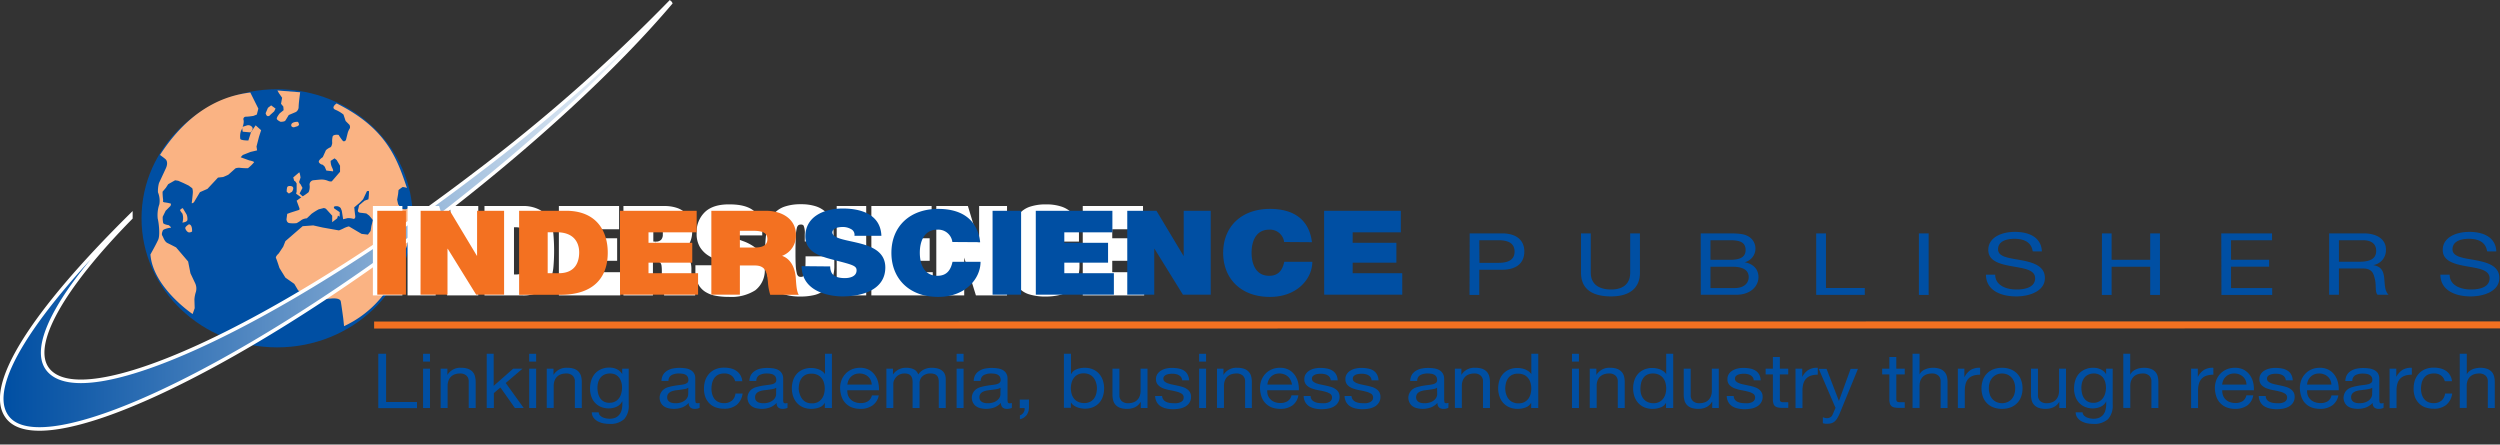 <svg id="Layer_1" data-name="Layer 1" xmlns="http://www.w3.org/2000/svg" viewBox="0 0 640.51 113.9"><rect x="0" y="0" width="640.51" height="113.9" fill="#333333" stroke="none"/><defs><style>.cls-1{fill:#004fa3}.cls-2{fill:#fab383}.cls-3,.cls-4{stroke:#fff}.cls-3{stroke-width:.91px;fill:url(#linear-gradient)}.cls-4{fill:#fff;stroke-width:1.37px}.cls-5{fill:none;stroke:#f37121;stroke-width:1.8px}.cls-6{fill:#f37121}</style><linearGradient id="linear-gradient" x1=".82" y1="55.11" x2="172.01" y2="55.11" gradientUnits="userSpaceOnUse"><stop offset="0" stop-color="#004fa3"/><stop offset=".11" stop-color="#155daa"/><stop offset=".34" stop-color="#4a82be"/><stop offset=".67" stop-color="#a0bedd"/><stop offset="1" stop-color="#fff"/></linearGradient></defs><title>Artboard 1</title><path class="cls-1" d="M71 89c19.19 0 34.75-14.81 34.75-33.09S90.2 22.86 71 22.86 36.26 37.67 36.26 55.94 51.82 89 71 89z"/><path class="cls-2" d="M45.65 46.31l1.35.59 1.33.64.93.69a2.92 2.92 0 0 1 .15 1c0 .44-.29 2.85-.29 2.85a.82.82 0 0 0 .68-.44c.25-.44 1.43-2.41 1.43-2.41l1.92-.84 2.7-2.89 1.33-.15s1.18-.49 1.32-.59 1.82-1.62 1.82-1.62a2.55 2.55 0 0 1 1.2-.14 17.74 17.74 0 0 0 2 .1 11.11 11.11 0 0 0 1.58-1.53c0-.24-1.28-.49-1.28-.49l-2.16-.79.54-.58 2-.79 1.67-.39-.15-1 .64-2.5.54-1.67-1.4-1.25-1.18 1.72-.69 2.17s-1.86 0-2.06-.39a4.5 4.5 0 0 1 .14-2c.11-.16 1-2 .65-3a.62.62 0 0 1 .64-.71c.63 0 1.91-.2 1.91-.2l.89-.35.39-1.52-.59-1.18-1.47-2.95c-3.89.54-14.16 2.12-23.14 16 .2.14 1.18.86 1.45 1.12s.65 1 .06 2.29-1.77 3.8-1.77 3.8a7.72 7.72 0 0 0-.26 2.36 5.62 5.62 0 0 1 .36 3.05 8.46 8.46 0 0 0-.42 3.7c.26.92.65 4.19.13 5.37s-2 3.8-2 3.8c.65 8.46 10.81 15.27 10.81 15.27l.53-1.5-.07-2.21a7.58 7.58 0 0 1 .39-2 3.23 3.23 0 0 0-.16-2.1L48.79 70l-.59-3-3.08-3.61s-1.37-.72-2.19-1.11-1.08-1.51-1.34-1.9 0-1 .13-1.34 1.63-.69 2-.69-.49-.66-.49-.66-1.18-.17-1.41-.52a6.36 6.36 0 0 1-.13-1.64l.75-1.53 1.24-1.24s.2-.46.07-.6a10.39 10.39 0 0 0-1.64-.32c-.59-.14-.23-.38-.33-.73a16.66 16.66 0 0 1-.13-2l.85-1 .59-.92 1.77-1zM74.35 47.66s-.59-.07-.76.29a3.73 3.73 0 0 0-.13 1.18l.56.46.79-.46s.98-1.41-.46-1.47zM75.13 45.46l.23.82.3.2.34.52v2.09l-.14.53 4.41 3.19-3.52-3.23.75-1.43-.5-.95s-.46-.4-.33-.72.33-1 .33-1-.2-1.44-.36-1.31-1.51 1.29-1.51 1.29z"/><path class="cls-2" d="M86.24 26.5s-1.6 1.07-.29 1.63A8.33 8.33 0 0 1 88 29.35l.55 1.65 1 1s.29.64 0 1a4.38 4.38 0 0 0-.45 1l-.47 1.88s-.41.58-.81.19a11.36 11.36 0 0 1-1.06-1.51s-1.34-.21-1.54.43a5.32 5.32 0 0 0-.1 1.67s-.15 1-.49 1.08a4 4 0 0 0-1.13.74l-.8 1.78s-1.22.77-1 1.31a1.35 1.35 0 0 0 1 .64l.49.49.42 1 1.5.17s.54.29 0-.89a3.63 3.63 0 0 1-.39-1.77l1-.64.54.44.86 1.45v1.55L85 46.47a1.76 1.76 0 0 1-1-.15 4.19 4.19 0 0 0-1.64-.32c-.4 0-2.16.19-2.16.19a1.14 1.14 0 0 0-.89 1.18 3.24 3.24 0 0 1-.25 1.87 13.34 13.34 0 0 1-1.62 1.13L76 51.42l.74 2-.05.34-2.17.69-.93.34-.19 1.38s0 .94.83 1a7.42 7.42 0 0 0 1.77 0 9.31 9.31 0 0 0 1.28-.83 3.07 3.07 0 0 1 1.33-.4s.83-.78 1.17-1.13a15.77 15.77 0 0 1 1.87-1.18l1.35-.34.49.18 1.62 1.79v1.67l1.28-1 .2-.69.44.29v-1.18l-1.38-.93s-.44-.59.45-.59a1.37 1.37 0 0 1 1.19.49l.28.69.34 2.16 1.18-.29a5 5 0 0 1 1.28.14c.3.15.74 0 .64-.73s-.25-2.17-.25-2.17L92.09 52l.93-.93L94 49s.48-.2.54.06a16.76 16.76 0 0 1-.15 2l-1 .36-.59.5-.8.68-.22 1s-.41.81.57.91 1.52.19 1.52.19l.74.55.93 1.13-.39 1.52-.2 1.28-.69.93-1.62-.19L89.39 58a5.78 5.78 0 0 0-1.33.49 9.72 9.72 0 0 1-1.23.54l-4.17-.74-2.41-.54-2.71.2-4.42 3.83-.56 1.42-1.16 1.74s-.89.78-.69 1.18.89 2.55.89 2.55l1.52 2.46 2.28 1.6 1 1.69 3 1.72a3.91 3.91 0 0 0 1.62.59c.69 0 3.74-.24 3.74-.24s2.36-.3 2.55.74.63 4.33.63 4.33l.21 2a27.22 27.22 0 0 0 13.37-13.52l-.4-1.47s-.63-1.33-.78-1.62a6.56 6.56 0 0 0-1.18-1.18 16.56 16.56 0 0 1-1-1.48l-1.18-1-.64-.84.89-1.28.74.15 1.82 1.57 1.36.8 1.09.38 1.77-.44c.89-1.91 1.18-8.21.89-10.42 0 0-.74.35-.94.4a6.74 6.74 0 0 1-1.08-.1l-.88-1.18-.25-1.18.25-1.45.1-1a7.61 7.61 0 0 1 1.08-.79 5 5 0 0 1 1.08.25C101.72 40.61 99 32.85 86.24 26.5zM76.12 31.21s-1.74 0-1.48 1.08a.7.7 0 0 0 .79.29c.49-.16.78-.23.78-.23l.4-.32s-.03-.89-.49-.82zM57.67 30.53l.04.62.31.81.09 1.06.58.41 1.11-.36.59-.71-.85-1.25-.18-.8-1.69.22zM62 32.54l.18 1.2 2 .18s.88-.8.4-1.38a1.21 1.21 0 0 0-1.34-.4zM69.47 27l-.82.62-.59 1.38s.16.76.59.76a.67.67 0 0 0 .59-.33l1-.89.36-.72zM71.07 23.18l.39.69.82 1.18-.28 1.54.59.72.07.92-1 .81s-.92 1.12-.72 1.48.95.69.95.69 1 0 1.21-.3.88-1.44.88-1.44l1.84-.78a1.52 1.52 0 0 0 .69-1.28c0-.89.39-3.77.39-3.77zM46.83 53.32s-.84.31-.64.66a5.37 5.37 0 0 0 .54.74 3.75 3.75 0 0 1 0 2.31s1.13-.1 1.28-.64a3.07 3.07 0 0 0-.2-1.43zM48.4 57.47s-1 .59-.93 1 .54 1.08 1 1.08a1.28 1.28 0 0 0 .74-.24s.13-1.79-.81-1.84z"/><path class="cls-3" d="M172 .56c-14 16.55-35.37 36.44-60.83 55.9C59.61 95.82 10.7 118.41 1.91 106.9-4 99.18 8.29 80.12 33.53 55.16v.65c-17.68 18-26 32.64-21.31 38.78 9 11.72 58-10.7 109.55-50.06A440.18 440.18 0 0 0 171.94.32"/><path class="cls-4" d="M102.41 53.47V75h-6.19V53.47zM112 53.47l4 13.27h.06V53.47h5.79V75h-6.78L111 61.7h-.06V75h-5.84V53.47zM133.76 53.47a8.26 8.26 0 0 1 4.19.89 5.78 5.78 0 0 1 2.25 2.38 9.57 9.57 0 0 1 .91 3.44c.11 1.3.17 2.65.17 4.06s-.06 2.76-.17 4.05a9.57 9.57 0 0 1-.91 3.44 5.72 5.72 0 0 1-2.2 2.38 8.26 8.26 0 0 1-4.19.89h-9V53.47zM132.2 71a3.75 3.75 0 0 0 1.43-.23 1.57 1.57 0 0 0 .81-1 7.11 7.11 0 0 0 .37-2c.05-.88.08-2 .08-3.49s0-2.62-.08-3.5a7.11 7.11 0 0 0-.37-2.05 1.6 1.6 0 0 0-.81-.95 3.75 3.75 0 0 0-1.43-.23H131V71zM157.93 53.47v4.59h-7.88v3.67h7.38v4.41h-7.38v4.28h8.18V75h-14.36V53.47zM170.17 53.47a9.21 9.21 0 0 1 3 .43 5.13 5.13 0 0 1 2 1.19 4.59 4.59 0 0 1 1.13 1.82 7.33 7.33 0 0 1 .35 2.29 5.85 5.85 0 0 1-1 3.5 4.37 4.37 0 0 1-3.09 1.63v.06a3.85 3.85 0 0 1 3.06 1.41 6.1 6.1 0 0 1 .83 3.41v3.57a7 7 0 0 0 .1.74 1.88 1.88 0 0 0 .17.51l.26.35a1.35 1.35 0 0 0 .44.32v.3h-6.59a3.66 3.66 0 0 1-.35-1 11.16 11.16 0 0 1-.16-1.14c0-.38-.06-.75-.07-1.1s0-.64 0-.86v-1.45a10.64 10.64 0 0 0-.09-1.51 2.34 2.34 0 0 0-.35-.94 1.28 1.28 0 0 0-.64-.49 2.84 2.84 0 0 0-.94-.13h-1.63V75h-6.19V53.47zm-2.26 9.11a2.51 2.51 0 0 0 2-.71 2.68 2.68 0 0 0 .59-1.87 2.54 2.54 0 0 0-.61-1.93 2.87 2.87 0 0 0-2-.58h-1.19v5.07zM188.82 59.17a3 3 0 0 0-.43-1.64 1.47 1.47 0 0 0-1.33-.68 1.75 1.75 0 0 0-1.46.59 2.16 2.16 0 0 0 .28 3 7 7 0 0 0 1.88 1.07c.75.3 1.56.61 2.42.92a11.06 11.06 0 0 1 2.43 1.22 6.26 6.26 0 0 1 1.88 2 6 6 0 0 1 .75 3.18 5.73 5.73 0 0 1-2.16 5 10.68 10.68 0 0 1-6.25 1.55 17.28 17.28 0 0 1-3.41-.29 6.49 6.49 0 0 1-2.5-1 4.56 4.56 0 0 1-1.54-1.85 6.67 6.67 0 0 1-.53-2.84v-.75h6v.51a2.66 2.66 0 0 0 .57 1.94 1.94 1.94 0 0 0 1.46.56 1.84 1.84 0 0 0 1.48-.6 2.2 2.2 0 0 0 .51-1.48 2.08 2.08 0 0 0-.71-1.67 6.74 6.74 0 0 0-1.8-1.06c-.72-.29-1.5-.58-2.34-.89a10.67 10.67 0 0 1-2.34-1.17 6.07 6.07 0 0 1-1.8-1.9 5.83 5.83 0 0 1-.71-3.08 6.36 6.36 0 0 1 1.92-5q1.91-1.81 5.84-1.76c2.7 0 4.66.53 5.86 1.58s1.82 2.74 1.82 5h-5.79zM206.51 57.51a1.41 1.41 0 0 0-1.3-.66 1.75 1.75 0 0 0-1.11.33 2.09 2.09 0 0 0-.63 1.18 11.6 11.6 0 0 0-.29 2.27c0 1-.06 2.16-.06 3.61s0 2.64.06 3.6a11.83 11.83 0 0 0 .29 2.28 2.09 2.09 0 0 0 .63 1.17 1.75 1.75 0 0 0 1.11.33 1.57 1.57 0 0 0 .93-.25 1.59 1.59 0 0 0 .57-.86 7 7 0 0 0 .28-1.62c.06-.67.08-1.52.08-2.54h6v1.59a8.79 8.79 0 0 1-.67 3.71 5.77 5.77 0 0 1-1.76 2.28 6.14 6.14 0 0 1-2.52 1.07 14 14 0 0 1-2.91.29 13.27 13.27 0 0 1-4.25-.57 5 5 0 0 1-2.6-1.92 8.51 8.51 0 0 1-1.28-3.46 32.65 32.65 0 0 1-.35-5.14 27.66 27.66 0 0 1 .42-5.22 8.48 8.48 0 0 1 1.41-3.47 5.59 5.59 0 0 1 2.63-1.91 12 12 0 0 1 4-.59 11.52 11.52 0 0 1 3.56.48 6.08 6.08 0 0 1 2.38 1.38 5.21 5.21 0 0 1 1.33 2.14 9.09 9.09 0 0 1 .41 2.82v1.35h-6V60a5.36 5.36 0 0 0-.36-2.49zM221.24 53.47V75h-6.19V53.47zM238 53.47v4.59h-7.88v3.67h7.38v4.41h-7.38v4.28h8.17V75h-14.36V53.47zM247.47 53.47l4 13.27h.07V53.47h5.78V75h-6.78l-4.12-13.3h-.07V75h-5.78V53.47zM269.32 57.51a1.41 1.41 0 0 0-1.3-.66 1.71 1.71 0 0 0-1.11.33 2.15 2.15 0 0 0-.64 1.18 12.56 12.56 0 0 0-.28 2.27c0 1-.07 2.16-.07 3.61s0 2.64.07 3.6a12.81 12.81 0 0 0 .28 2.28 2.15 2.15 0 0 0 .64 1.17 1.71 1.71 0 0 0 1.11.33 1.57 1.57 0 0 0 .93-.25 1.71 1.71 0 0 0 .57-.86 7.63 7.63 0 0 0 .28-1.62c.05-.67.08-1.52.08-2.54h6v1.59a9 9 0 0 1-.67 3.71 5.77 5.77 0 0 1-1.76 2.28 6.14 6.14 0 0 1-2.52 1.07 14 14 0 0 1-2.91.29 13.38 13.38 0 0 1-4.26-.57 5 5 0 0 1-2.59-1.92 8.37 8.37 0 0 1-1.28-3.46 32.65 32.65 0 0 1-.35-5.14A27.66 27.66 0 0 1 260 59a8.22 8.22 0 0 1 1.41-3.47 5.55 5.55 0 0 1 2.59-1.89 11.93 11.93 0 0 1 4-.59 11.52 11.52 0 0 1 3.56.48 6.11 6.11 0 0 1 2.44 1.38 5.11 5.11 0 0 1 1.33 2.14 8.8 8.8 0 0 1 .42 2.82v1.35h-6V60a5.52 5.52 0 0 0-.43-2.49zM292.16 53.47v4.59h-7.88v3.67h7.38v4.41h-7.38v4.28h8.18V75h-14.37V53.47z"/><path class="cls-5" d="M95.85 83.28l544.66-.04"/><path class="cls-6" d="M96.66 54H104v21.5h-7.34zM107.77 54h7.48l6.92 11.52h.06V54h6.92v21.5H122l-7.28-11.76h-.07V75.5h-6.91zM133 54h12c7.92 0 10.71 5.31 10.71 10.74 0 6.6-3.86 10.79-12.14 10.79H133zm7.32 16h2.85c4.56 0 5.22-3.34 5.22-5.36 0-1.36-.46-5.13-5.75-5.13h-2.32zM158.84 54h19.65v5.52h-12.34v2.68h11.21v5.1h-11.21V70h12.7v5.5h-20zM182.25 54h13.93c4.15 0 7.74 2.08 7.74 6.16a5.48 5.48 0 0 1-3.55 5.39c2 .69 3.22 2.68 3.49 5.37.1 1 .13 3.61.79 4.61h-7.31a14 14 0 0 1-.6-3.32c-.2-2.05-.4-4.19-3.29-4.19h-3.89v7.48h-7.31zm7.31 9.41h3.82c1.37 0 3.23-.21 3.23-2.14 0-1.36-.83-2.14-3.63-2.14h-3.42z"/><path class="cls-1" d="M212.7 68.26a3.56 3.56 0 0 0 .27 1.42c.53 1.3 2.13 1.57 3.49 1.57 1.19 0 3-.36 3-2 0-1.12-1-1.42-5.12-2.47-3.75-1-8-1.9-8-6.24 0-5 4.69-7.12 9.57-7.12 5.16 0 9.71 1.78 9.91 7h-6.91a1.6 1.6 0 0 0-.87-1.72 4.11 4.11 0 0 0-2.16-.54c-1 0-2.63.24-2.63 1.44.14 1.54 3.53 1.87 6.89 2.72s6.68 2.26 6.68 6.21c0 5.6-5.69 7.41-11 7.41-2.7 0-10.38-.87-10.44-7.75zM244 62a3.64 3.64 0 0 0-3.82-3.16c-3.43 0-4.52 3-4.52 5.91s1.09 5.91 4.52 5.91c2.46 0 3.42-1.57 3.86-3.59h7.18c0 4.34-3.89 9-10.84 9-7.68 0-12-4.91-12-11.27 0-6.79 4.72-11.28 12-11.28 6.51 0 10.1 3.14 10.74 8.53zM254.3 54h7.31v21.5h-7.31zM265.37 54H285v5.52h-12.32v2.68h11.21v5.1h-11.21V70h12.7v5.5h-20zM288.81 54h7.48l6.91 11.52h.07V54h6.92v21.5h-7.12l-7.28-11.76h-.07V75.5h-6.91zM329 62a3.64 3.64 0 0 0-3.82-3.16c-3.43 0-4.52 3-4.52 5.91s1.09 5.91 4.52 5.91c2.46 0 3.42-1.57 3.85-3.59h7.19c0 4.34-3.89 9-10.84 9-7.68 0-12-4.91-12-11.27 0-6.79 4.72-11.28 12-11.28 6.51 0 10.11 3.14 10.74 8.53zM339.24 54h19.66v5.52h-12.34v2.68h11.2v5.1h-11.2V70h12.7v5.5h-20zM376.54 59.79h8.24c3.73 0 5.76 1.74 5.76 4.66s-2 4.68-5.76 4.66H379v6.45h-2.5zm2.5 7.55h4.9c2.81 0 4.1-1 4.1-2.89s-1.29-2.9-4.1-2.9H379zM420.16 69.86c0 4-2.71 6.08-7.39 6.08-4.84 0-7.71-1.88-7.71-6.08V59.79h2.5v10.07c0 2.79 1.89 4.31 5.21 4.31 3.15 0 4.89-1.52 4.89-4.31V59.79h2.5zM435.73 59.79h6.81c1.66 0 3.84 0 5 .57a3.6 3.6 0 0 1-.58 6.83c2.31.4 3.57 1.86 3.57 3.8 0 2.32-2 4.53-5.7 4.53h-9.08zm2.5 6.78h5c2.84 0 4-.86 4-2.52 0-2.19-1.85-2.5-4-2.5h-5zm0 7.23h6.26c2.16 0 3.53-1.11 3.53-2.83 0-2.06-2-2.63-4.08-2.63h-5.71zM465.32 59.79h2.5v14h9.95v1.76h-12.45zM491.63 59.79h2.5v15.77h-2.5zM520.78 64.4c-.29-2.25-2.08-3.22-4.66-3.22-2.11 0-4.21.64-4.21 2.69s3 2.24 6 2.81 6 1.46 6 4.55c0 3.36-3.92 4.71-7.34 4.71-4.21 0-7.76-1.72-7.76-5.57h2.37c0 2.65 2.63 3.8 5.47 3.8 2.26 0 4.76-.6 4.76-2.87s-3-2.54-6-3.09-6-1.29-6-4.18c0-3.21 3.39-4.62 6.81-4.62 3.84 0 6.76 1.52 6.92 5zM538.53 59.79H541v6.78h9.89v-6.78h2.5v15.77h-2.5v-7.22H541v7.22h-2.5zM569.1 59.79h13v1.76h-10.5v5h9.76v1.77h-9.76v5.48h10.54v1.76h-13zM596.74 59.79h8.84c3.53 0 5.71 1.61 5.71 4.13a3.87 3.87 0 0 1-3.26 4c2.18.36 2.63 1.7 2.81 3.25s.06 3.27 1.11 4.35h-2.79c-.71-.64-.32-2.34-.68-3.89s-.71-2.85-3.13-2.85h-6.11v6.74h-2.5zm7.71 7.27c2.34 0 4.34-.51 4.34-2.81 0-1.55-1-2.7-3.34-2.7h-6.21v5.51zM637.2 64.4c-.29-2.25-2.08-3.22-4.66-3.22-2.1 0-4.2.64-4.2 2.69s3 2.24 6 2.81 6 1.46 6 4.55c0 3.36-3.92 4.71-7.34 4.71-4.21 0-7.76-1.72-7.76-5.57h2.37c0 2.65 2.63 3.8 5.47 3.8 2.26 0 4.76-.6 4.76-2.87s-3-2.54-6-3.09-6-1.29-6-4.18c0-3.21 3.39-4.62 6.81-4.62 3.84 0 6.76 1.52 6.92 5zM98.92 90.63V103h7.92v1.56h-9.92V90.63zM108.39 92.65v-2h1.78v2zm1.78 1.81v10.07h-1.78V94.46zM114.62 94.46v1.6a3.81 3.81 0 0 1 3.52-1.83 5.05 5.05 0 0 1 1.78.27 3 3 0 0 1 1.16.76 2.81 2.81 0 0 1 .61 1.16 5.74 5.74 0 0 1 .18 1.49v6.62h-1.78v-6.82a1.94 1.94 0 0 0-.59-1.48 2.29 2.29 0 0 0-1.61-.54 4 4 0 0 0-1.42.23 2.67 2.67 0 0 0-1.59 1.67 3.85 3.85 0 0 0-.2 1.25v5.69h-1.78V94.46zM126.48 90.63v8.23l5-4.4h2.39l-4.3 3.66 4.61 6.41h-2.26l-3.71-5.26-1.68 1.44v3.82h-1.83v-13.9zM135.58 92.65v-2h1.78v2zm1.78 1.81v10.07h-1.78V94.46zM141.81 94.46v1.6a3.81 3.81 0 0 1 3.52-1.83 5.05 5.05 0 0 1 1.78.27 2.89 2.89 0 0 1 1.15.76 2.72 2.72 0 0 1 .62 1.16 5.74 5.74 0 0 1 .18 1.49v6.62h-1.78v-6.82a1.94 1.94 0 0 0-.59-1.48 2.29 2.29 0 0 0-1.61-.54 4 4 0 0 0-1.42.23 2.69 2.69 0 0 0-1 .66 2.8 2.8 0 0 0-.6 1 3.85 3.85 0 0 0-.2 1.25v5.69h-1.78V94.46zM159.92 107.38a5.23 5.23 0 0 1-3.82 1.22 8.19 8.19 0 0 1-1.54-.15 5.2 5.2 0 0 1-1.42-.51 3.23 3.23 0 0 1-1.06-.91 2.43 2.43 0 0 1-.46-1.39h1.78a1.15 1.15 0 0 0 .3.76 2.21 2.21 0 0 0 .69.51 3.7 3.7 0 0 0 .89.28 5.13 5.13 0 0 0 .93.09 3.62 3.62 0 0 0 1.48-.28 2.72 2.72 0 0 0 1-.78 3.05 3.05 0 0 0 .58-1.2 6.2 6.2 0 0 0 .18-1.54v-.66h-.05a2.85 2.85 0 0 1-1.39 1.37 4.62 4.62 0 0 1-2 .44 5.14 5.14 0 0 1-2.12-.41 4.43 4.43 0 0 1-1.51-1.1 4.6 4.6 0 0 1-.91-1.62 6.27 6.27 0 0 1-.3-2 7 7 0 0 1 .25-1.84 4.93 4.93 0 0 1 .84-1.72 4.43 4.43 0 0 1 1.55-1.26 5 5 0 0 1 2.37-.5 4.22 4.22 0 0 1 1.88.42 3.14 3.14 0 0 1 1.35 1.25v-1.39h1.67v9.21a5.08 5.08 0 0 1-1.16 3.71zm-2.28-4.53a2.9 2.9 0 0 0 1-.9 3.81 3.81 0 0 0 .55-1.25 5.68 5.68 0 0 0 .18-1.41 4.79 4.79 0 0 0-.17-1.3 3.51 3.51 0 0 0-.53-1.16 2.64 2.64 0 0 0-.95-.83 3 3 0 0 0-1.43-.31 3.32 3.32 0 0 0-1.47.3 2.81 2.81 0 0 0-1 .81 3.36 3.36 0 0 0-.57 1.17 5.22 5.22 0 0 0-.18 1.38 6.23 6.23 0 0 0 .15 1.36 3.89 3.89 0 0 0 .5 1.24 2.68 2.68 0 0 0 2.41 1.24 3 3 0 0 0 1.51-.34zM179.24 104.49a2.62 2.62 0 0 1-1.27.26 1.58 1.58 0 0 1-1.1-.36 1.48 1.48 0 0 1-.41-1.18 4.32 4.32 0 0 1-1.71 1.18 6 6 0 0 1-2.11.36 6.23 6.23 0 0 1-1.39-.16 3.28 3.28 0 0 1-1.14-.49 2.36 2.36 0 0 1-.77-.86 2.74 2.74 0 0 1 .86-3.59 3.88 3.88 0 0 1 1.17-.51c.44-.12.89-.22 1.36-.3s1-.15 1.39-.2a9.69 9.69 0 0 0 1.16-.19 2.13 2.13 0 0 0 .8-.37.9.9 0 0 0 .29-.72 1.52 1.52 0 0 0-.22-.87 1.45 1.45 0 0 0-.56-.51 2.37 2.37 0 0 0-.78-.23 6.18 6.18 0 0 0-.85-.06 3.93 3.93 0 0 0-1.88.4 1.64 1.64 0 0 0-.82 1.51h-1.78a3.19 3.19 0 0 1 .42-1.6 3 3 0 0 1 1-1 4.4 4.4 0 0 1 1.44-.58 8.6 8.6 0 0 1 1.73-.17 10 10 0 0 1 1.45.1 3.85 3.85 0 0 1 1.31.39 2.44 2.44 0 0 1 .95.85 2.53 2.53 0 0 1 .35 1.42v5.17a3.4 3.4 0 0 0 .08.85c0 .19.21.28.49.28a2.35 2.35 0 0 0 .54-.08zm-2.89-5.16a2.22 2.22 0 0 1-.88.34q-.54.1-1.14.18l-1.21.15a5 5 0 0 0-1.09.28 1.94 1.94 0 0 0-.78.55 1.44 1.44 0 0 0-.31 1 1.27 1.27 0 0 0 .18.69 1.44 1.44 0 0 0 .46.46 2.16 2.16 0 0 0 .66.25 4.09 4.09 0 0 0 .8.08 4.48 4.48 0 0 0 1.51-.23 3.24 3.24 0 0 0 1-.56 2.21 2.21 0 0 0 .58-.74 1.66 1.66 0 0 0 .19-.74zM187.38 96.21a2.85 2.85 0 0 0-1.8-.52A3.54 3.54 0 0 0 184 96a2.8 2.8 0 0 0-1 .88 3.64 3.64 0 0 0-.55 1.25 6.56 6.56 0 0 0-.17 1.47 5.2 5.2 0 0 0 .18 1.37 3.65 3.65 0 0 0 .55 1.18 2.74 2.74 0 0 0 1 .82 3.1 3.1 0 0 0 1.45.31 3 3 0 0 0 2.06-.64 2.79 2.79 0 0 0 .91-1.81h1.83a4.53 4.53 0 0 1-1.5 2.88 4.93 4.93 0 0 1-3.28 1 6.12 6.12 0 0 1-2.19-.37 4.27 4.27 0 0 1-1.6-1.06 4.53 4.53 0 0 1-1-1.62 6.26 6.26 0 0 1-.33-2.08 6.9 6.9 0 0 1 .32-2.11 4.76 4.76 0 0 1 1-1.71 4.42 4.42 0 0 1 1.61-1.15 5.56 5.56 0 0 1 2.24-.42 7.39 7.39 0 0 1 1.73.2 4.28 4.28 0 0 1 1.42.64 3.4 3.4 0 0 1 1 1.08 3.68 3.68 0 0 1 .5 1.55h-1.84a2.51 2.51 0 0 0-.96-1.45zM201.76 104.49a2.69 2.69 0 0 1-1.28.26 1.6 1.6 0 0 1-1.1-.36 1.52 1.52 0 0 1-.41-1.18 4.32 4.32 0 0 1-1.71 1.18 6 6 0 0 1-2.11.36 6.3 6.3 0 0 1-1.39-.16 3.28 3.28 0 0 1-1.14-.49 2.45 2.45 0 0 1-.77-.86 2.74 2.74 0 0 1 .86-3.59 3.94 3.94 0 0 1 1.18-.51q.66-.18 1.35-.3c.49-.09.95-.15 1.39-.2a10.23 10.23 0 0 0 1.17-.19 2.08 2.08 0 0 0 .79-.37.88.88 0 0 0 .3-.72 1.6 1.6 0 0 0-.22-.87 1.55 1.55 0 0 0-.57-.51 2.37 2.37 0 0 0-.78-.23 6 6 0 0 0-.84-.06 4 4 0 0 0-1.89.4 1.66 1.66 0 0 0-.82 1.51H192a3.41 3.41 0 0 1 .42-1.58 3 3 0 0 1 1-1 4.26 4.26 0 0 1 1.43-.58 8.6 8.6 0 0 1 1.73-.17 10.14 10.14 0 0 1 1.46.1 3.92 3.92 0 0 1 1.31.39 2.48 2.48 0 0 1 .94.85 2.53 2.53 0 0 1 .36 1.42v5.17a3.51 3.51 0 0 0 .07.85c.05.19.21.28.49.28a2.43 2.43 0 0 0 .55-.08zm-2.89-5.16a2.27 2.27 0 0 1-.89.34q-.54.1-1.14.18t-1.2.15a4.69 4.69 0 0 0-1.09.28 2 2 0 0 0-.79.55 1.49 1.49 0 0 0-.3 1 1.36 1.36 0 0 0 .17.69 1.47 1.47 0 0 0 .47.46 2 2 0 0 0 .66.25 4 4 0 0 0 .79.08 4.48 4.48 0 0 0 1.51-.23 3.24 3.24 0 0 0 1-.56 2.24 2.24 0 0 0 .59-.74 1.8 1.8 0 0 0 .19-.74zM211.32 104.53v-1.36a2.54 2.54 0 0 1-1.38 1.21 5.77 5.77 0 0 1-2.07.37 5.28 5.28 0 0 1-2.19-.43 4.56 4.56 0 0 1-1.56-1.15 4.91 4.91 0 0 1-.93-1.68 6.38 6.38 0 0 1-.31-2 6.74 6.74 0 0 1 .3-2 4.64 4.64 0 0 1 .92-1.66 4.44 4.44 0 0 1 1.55-1.13 5.28 5.28 0 0 1 2.17-.42 5 5 0 0 1 .91.08 4.89 4.89 0 0 1 1 .26 4 4 0 0 1 .91.49 2.57 2.57 0 0 1 .72.75v-5.23h1.78v13.9zm-6.41-3.53a3.78 3.78 0 0 0 .61 1.2 2.79 2.79 0 0 0 1 .83 3.35 3.35 0 0 0 1.5.31 3.15 3.15 0 0 0 1.53-.33 3.1 3.1 0 0 0 1-.86 3.7 3.7 0 0 0 .57-1.22 5.39 5.39 0 0 0 .18-1.38 5.2 5.2 0 0 0-.19-1.43 3.17 3.17 0 0 0-.6-1.22 2.94 2.94 0 0 0-1.05-.85 3.62 3.62 0 0 0-1.58-.32 3.26 3.26 0 0 0-1.53.33 2.67 2.67 0 0 0-1 .88 3.48 3.48 0 0 0-.55 1.24 6.3 6.3 0 0 0-.17 1.44 5 5 0 0 0 .28 1.38zM223.52 103.89a5.19 5.19 0 0 1-3.06.86 6 6 0 0 1-2.26-.39 4.55 4.55 0 0 1-1.6-1.09 4.68 4.68 0 0 1-1-1.68 7.9 7.9 0 0 1-.36-2.12 5.74 5.74 0 0 1 .37-2.11 5.25 5.25 0 0 1 1.06-1.65 4.87 4.87 0 0 1 1.62-1.09 5.22 5.22 0 0 1 2-.39 4.68 4.68 0 0 1 2.4.55 4.45 4.45 0 0 1 1.53 1.42 5.27 5.27 0 0 1 .8 1.87 7.6 7.6 0 0 1 .18 1.92h-8.12a4 4 0 0 0 .17 1.26 2.77 2.77 0 0 0 .61 1 3 3 0 0 0 1.14.75 4 4 0 0 0 1.53.27 3.28 3.28 0 0 0 1.85-.48 2.35 2.35 0 0 0 1-1.48h1.76a4 4 0 0 1-1.62 2.58zm-.43-6.47a2.81 2.81 0 0 0-.65-.9 3 3 0 0 0-1-.61 3.23 3.23 0 0 0-1.22-.22 3.31 3.31 0 0 0-1.25.22 2.94 2.94 0 0 0-1.58 1.52 3.19 3.19 0 0 0-.28 1.1h6.23a3.24 3.24 0 0 0-.25-1.11zM228.78 94.46v1.48a4 4 0 0 1 3.5-1.71 4.23 4.23 0 0 1 1.83.39 2.26 2.26 0 0 1 1.15 1.32 3.71 3.71 0 0 1 1.43-1.26 4.31 4.31 0 0 1 2-.45 6.1 6.1 0 0 1 1.48.16 3.18 3.18 0 0 1 1.13.52 2.36 2.36 0 0 1 .74.91 3.15 3.15 0 0 1 .26 1.33v7.38h-1.78v-6.6a4.17 4.17 0 0 0-.09-.88 1.69 1.69 0 0 0-.31-.71 1.59 1.59 0 0 0-.64-.48 2.87 2.87 0 0 0-1.06-.17 2.9 2.9 0 0 0-2.07.7 2.41 2.41 0 0 0-.76 1.87v6.27h-1.78v-6.6a4.22 4.22 0 0 0-.09-.9 2 2 0 0 0-.33-.71 1.48 1.48 0 0 0-.62-.47 2.77 2.77 0 0 0-1-.16 2.91 2.91 0 0 0-1.34.29 3.09 3.09 0 0 0-.9.7 3 3 0 0 0-.5.85 2.42 2.42 0 0 0-.16.73v6.27h-1.77V94.46zM245.09 92.65v-2h1.78v2zm1.78 1.81v10.07h-1.78V94.46zM259.24 104.49a2.69 2.69 0 0 1-1.28.26 1.6 1.6 0 0 1-1.1-.36 1.52 1.52 0 0 1-.41-1.18 4.32 4.32 0 0 1-1.71 1.18 6 6 0 0 1-2.11.36 6.23 6.23 0 0 1-1.39-.16 3.28 3.28 0 0 1-1.14-.49 2.45 2.45 0 0 1-.77-.86 2.74 2.74 0 0 1 .86-3.59 3.94 3.94 0 0 1 1.18-.51q.66-.18 1.35-.3c.49-.09.95-.15 1.39-.2a9.69 9.69 0 0 0 1.16-.19 2.05 2.05 0 0 0 .8-.37.88.88 0 0 0 .3-.72 1.6 1.6 0 0 0-.22-.87 1.55 1.55 0 0 0-.57-.51 2.37 2.37 0 0 0-.78-.23 6.07 6.07 0 0 0-.85-.06 3.93 3.93 0 0 0-1.88.4 1.64 1.64 0 0 0-.82 1.51h-1.78a3.41 3.41 0 0 1 .42-1.58 3 3 0 0 1 1-1 4.4 4.4 0 0 1 1.44-.58 8.6 8.6 0 0 1 1.73-.17 10.24 10.24 0 0 1 1.46.1 3.92 3.92 0 0 1 1.31.39 2.48 2.48 0 0 1 .94.85 2.53 2.53 0 0 1 .36 1.42v5.17a3.51 3.51 0 0 0 .07.85c.05.19.21.28.49.28a2.43 2.43 0 0 0 .55-.08zm-2.9-5.16a2.16 2.16 0 0 1-.88.34q-.54.1-1.14.18t-1.2.15a4.69 4.69 0 0 0-1.09.28 1.91 1.91 0 0 0-.79.55 1.49 1.49 0 0 0-.3 1 1.36 1.36 0 0 0 .17.69 1.47 1.47 0 0 0 .47.46 2 2 0 0 0 .66.25 4 4 0 0 0 .79.08 4.48 4.48 0 0 0 1.51-.23 3.24 3.24 0 0 0 1-.56 2.38 2.38 0 0 0 .59-.74 1.78 1.78 0 0 0 .18-.74zM263.62 102.37v2a3.28 3.28 0 0 1-.55 1.91 3 3 0 0 1-1.76 1.13v-1a1.6 1.6 0 0 0 .6-.34 2 2 0 0 0 .39-.49 1.8 1.8 0 0 0 .2-.53 2.25 2.25 0 0 0 0-.51h-1.24v-2.16zM274.39 90.63v5.2h.05a2.56 2.56 0 0 1 1.38-1.22 5.56 5.56 0 0 1 2.07-.38 5.13 5.13 0 0 1 2.19.43 4.34 4.34 0 0 1 1.56 1.16 4.91 4.91 0 0 1 .93 1.68 6.44 6.44 0 0 1 .31 2 6.67 6.67 0 0 1-.3 2 4.69 4.69 0 0 1-.92 1.67 4.54 4.54 0 0 1-1.55 1.12 5.45 5.45 0 0 1-2.17.41 6.11 6.11 0 0 1-.9-.08 5.77 5.77 0 0 1-1-.25 4 4 0 0 1-.91-.48 2.57 2.57 0 0 1-.72-.75h-.05v1.34h-1.78V90.63zM280.8 98a3.78 3.78 0 0 0-.61-1.2 2.92 2.92 0 0 0-1.05-.84 3.38 3.38 0 0 0-1.5-.31 3.26 3.26 0 0 0-1.53.33 3 3 0 0 0-1 .87 3.55 3.55 0 0 0-.57 1.21 5.47 5.47 0 0 0-.18 1.39 5.25 5.25 0 0 0 .19 1.43 3.24 3.24 0 0 0 .6 1.22 2.92 2.92 0 0 0 1.05.84 3.48 3.48 0 0 0 1.58.32 3.13 3.13 0 0 0 1.54-.33 2.79 2.79 0 0 0 1-.87 3.53 3.53 0 0 0 .55-1.25 6.3 6.3 0 0 0 .17-1.44 4.83 4.83 0 0 0-.24-1.37zM292.27 104.53v-1.6a3.52 3.52 0 0 1-1.44 1.38 4.65 4.65 0 0 1-2.08.44 5.05 5.05 0 0 1-1.78-.27 2.71 2.71 0 0 1-1.77-1.91 5.69 5.69 0 0 1-.18-1.49v-6.62h1.78v6.82a1.93 1.93 0 0 0 .59 1.48 2.29 2.29 0 0 0 1.61.54 3.81 3.81 0 0 0 1.42-.23 2.54 2.54 0 0 0 1-.66 2.76 2.76 0 0 0 .6-1 4 4 0 0 0 .2-1.26v-5.69H294v10.07zM298 102.28a1.69 1.69 0 0 0 .66.61 3.22 3.22 0 0 0 .92.32 6.06 6.06 0 0 0 1.06.09 6.78 6.78 0 0 0 .88 0 3.21 3.21 0 0 0 .85-.22 1.49 1.49 0 0 0 .64-.46 1.18 1.18 0 0 0 .25-.76 1.09 1.09 0 0 0-.53-1 4.42 4.42 0 0 0-1.31-.53c-.52-.14-1.09-.26-1.7-.37a9.27 9.27 0 0 1-1.71-.47 3.54 3.54 0 0 1-1.31-.85 2.1 2.1 0 0 1-.53-1.52 2.21 2.21 0 0 1 .37-1.3 2.86 2.86 0 0 1 .94-.89 4.52 4.52 0 0 1 1.3-.51 6.49 6.49 0 0 1 1.44-.16 9 9 0 0 1 1.7.15 4 4 0 0 1 1.37.5 2.68 2.68 0 0 1 .95 1 3.45 3.45 0 0 1 .42 1.53h-1.78a1.62 1.62 0 0 0-.27-.8 1.73 1.73 0 0 0-.59-.52 2.59 2.59 0 0 0-.78-.28 4.28 4.28 0 0 0-.87-.09 5.52 5.52 0 0 0-.81.06 3 3 0 0 0-.75.2 1.57 1.57 0 0 0-.54.39.92.92 0 0 0-.21.63.93.93 0 0 0 .32.72 2.85 2.85 0 0 0 .83.46 6.86 6.86 0 0 0 1.13.31l1.26.27a13.2 13.2 0 0 1 1.31.33 4.06 4.06 0 0 1 1.13.52 2.55 2.55 0 0 1 .8.8 2.29 2.29 0 0 1 .31 1.21 2.67 2.67 0 0 1-.41 1.52 3.12 3.12 0 0 1-1.07 1 4.7 4.7 0 0 1-1.49.52 9.21 9.21 0 0 1-1.65.15 8 8 0 0 1-1.72-.18 4.61 4.61 0 0 1-1.44-.57 3 3 0 0 1-1-1.06 3.45 3.45 0 0 1-.42-1.58h1.78a1.79 1.79 0 0 0 .27.83zM307.22 92.65v-2H309v2zm1.78 1.81v10.07h-1.78V94.46zM313.45 94.46v1.6a3.81 3.81 0 0 1 3.55-1.83 5.05 5.05 0 0 1 1.78.27 2.89 2.89 0 0 1 1.15.76 2.72 2.72 0 0 1 .62 1.16 5.74 5.74 0 0 1 .18 1.49v6.62H319v-6.82a1.94 1.94 0 0 0-.59-1.48 2.29 2.29 0 0 0-1.61-.54 4 4 0 0 0-1.42.23 2.69 2.69 0 0 0-1 .66 2.8 2.8 0 0 0-.6 1 3.85 3.85 0 0 0-.2 1.25v5.69h-1.78V94.46zM331.1 103.89a5.19 5.19 0 0 1-3.06.86 6 6 0 0 1-2.26-.39 4.55 4.55 0 0 1-1.6-1.09 4.68 4.68 0 0 1-1-1.68 7.9 7.9 0 0 1-.36-2.12 5.74 5.74 0 0 1 .37-2.11 5.25 5.25 0 0 1 1.06-1.65 4.87 4.87 0 0 1 1.62-1.09 5.22 5.22 0 0 1 2-.39 4.71 4.71 0 0 1 2.4.55 4.45 4.45 0 0 1 1.53 1.42 5.27 5.27 0 0 1 .8 1.87 7.6 7.6 0 0 1 .18 1.92h-8.12a4 4 0 0 0 .17 1.26 2.77 2.77 0 0 0 .61 1 3 3 0 0 0 1.07.73 4 4 0 0 0 1.53.27 3.28 3.28 0 0 0 1.85-.48 2.35 2.35 0 0 0 1-1.48h1.76a4 4 0 0 1-1.55 2.6zm-.43-6.47a2.81 2.81 0 0 0-.65-.9 3.13 3.13 0 0 0-1-.61 3.23 3.23 0 0 0-1.22-.22 3.28 3.28 0 0 0-1.25.22 2.94 2.94 0 0 0-1.55 1.52 3.19 3.19 0 0 0-.28 1.1H331a3.24 3.24 0 0 0-.33-1.11zM336 102.28a1.84 1.84 0 0 0 .66.61 3.29 3.29 0 0 0 .93.32 6.06 6.06 0 0 0 1.06.09 6.63 6.63 0 0 0 .87 0 3.12 3.12 0 0 0 .85-.22 1.43 1.43 0 0 0 .64-.46 1.13 1.13 0 0 0 .26-.76 1.09 1.09 0 0 0-.53-1 4.53 4.53 0 0 0-1.31-.53c-.52-.14-1.09-.26-1.71-.37a9.72 9.72 0 0 1-1.71-.47 3.62 3.62 0 0 1-1.31-.85 2.09 2.09 0 0 1-.52-1.52 2.21 2.21 0 0 1 .37-1.3 2.86 2.86 0 0 1 .94-.89 4.41 4.41 0 0 1 1.3-.51 6.42 6.42 0 0 1 1.44-.16 8.85 8.85 0 0 1 1.69.15 4 4 0 0 1 1.38.5 2.85 2.85 0 0 1 1 1 3.45 3.45 0 0 1 .42 1.53h-1.78a1.62 1.62 0 0 0-.27-.8 1.73 1.73 0 0 0-.59-.52 2.56 2.56 0 0 0-.79-.28 4.14 4.14 0 0 0-.87-.09 5.49 5.49 0 0 0-.8.06 2.74 2.74 0 0 0-.75.2 1.57 1.57 0 0 0-.54.39.92.92 0 0 0-.21.63.9.9 0 0 0 .32.72 2.72 2.72 0 0 0 .83.46 6.6 6.6 0 0 0 1.13.31l1.26.27c.45.09.88.2 1.31.33a4.19 4.19 0 0 1 1.13.52 2.55 2.55 0 0 1 .8.8 2.29 2.29 0 0 1 .3 1.21 2.59 2.59 0 0 1-.41 1.52 3 3 0 0 1-1.07 1 4.64 4.64 0 0 1-1.48.52 9.29 9.29 0 0 1-1.65.15 8 8 0 0 1-1.72-.18 4.67 4.67 0 0 1-1.45-.57 3.08 3.08 0 0 1-1-1.06 3.45 3.45 0 0 1-.42-1.58h1.78a1.78 1.78 0 0 0 .22.83zM346.52 102.28a1.79 1.79 0 0 0 .67.61 3.22 3.22 0 0 0 .92.32 6.06 6.06 0 0 0 1.06.09 6.78 6.78 0 0 0 .88 0 3.32 3.32 0 0 0 .85-.22 1.46 1.46 0 0 0 .63-.46 1.13 1.13 0 0 0 .26-.76 1.09 1.09 0 0 0-.53-1 4.42 4.42 0 0 0-1.31-.53c-.52-.14-1.09-.26-1.71-.37a9.38 9.38 0 0 1-1.7-.47 3.46 3.46 0 0 1-1.31-.85 2.1 2.1 0 0 1-.53-1.52 2.21 2.21 0 0 1 .37-1.3 2.86 2.86 0 0 1 .94-.89 4.52 4.52 0 0 1 1.3-.51 6.42 6.42 0 0 1 1.44-.16 8.85 8.85 0 0 1 1.69.15 4 4 0 0 1 1.38.5 2.76 2.76 0 0 1 .95 1 3.45 3.45 0 0 1 .42 1.53h-1.78a1.62 1.62 0 0 0-.27-.8 1.73 1.73 0 0 0-.59-.52 2.56 2.56 0 0 0-.79-.28 4.14 4.14 0 0 0-.87-.09 5.49 5.49 0 0 0-.8.06 2.84 2.84 0 0 0-.75.2 1.57 1.57 0 0 0-.54.39.92.92 0 0 0-.21.63.93.93 0 0 0 .32.72 2.85 2.85 0 0 0 .83.46 6.6 6.6 0 0 0 1.13.31l1.26.27c.45.09.88.2 1.31.33a4.19 4.19 0 0 1 1.13.52 2.55 2.55 0 0 1 .8.8 2.29 2.29 0 0 1 .3 1.21 2.59 2.59 0 0 1-.41 1.52 3 3 0 0 1-1.06 1 4.7 4.7 0 0 1-1.49.52 9.29 9.29 0 0 1-1.65.15 8 8 0 0 1-1.72-.18 4.52 4.52 0 0 1-1.44-.57 3 3 0 0 1-1-1.06 3.45 3.45 0 0 1-.42-1.58h1.78a1.88 1.88 0 0 0 .26.83zM371.07 104.49a2.63 2.63 0 0 1-1.28.26 1.62 1.62 0 0 1-1.1-.36 1.52 1.52 0 0 1-.41-1.18 4.22 4.22 0 0 1-1.7 1.18 6.07 6.07 0 0 1-2.11.36 6.23 6.23 0 0 1-1.39-.16 3.33 3.33 0 0 1-1.15-.49 2.43 2.43 0 0 1-.76-.86 2.74 2.74 0 0 1 .86-3.59 3.88 3.88 0 0 1 1.17-.51q.66-.18 1.35-.3c.49-.09 1-.15 1.4-.2a9.69 9.69 0 0 0 1.16-.19 2.13 2.13 0 0 0 .8-.37.9.9 0 0 0 .29-.72 1.52 1.52 0 0 0-.22-.87 1.47 1.47 0 0 0-.57-.51 2.31 2.31 0 0 0-.77-.23 6.18 6.18 0 0 0-.85-.06 4 4 0 0 0-1.89.4 1.66 1.66 0 0 0-.81 1.51h-1.79a3.41 3.41 0 0 1 .42-1.58 3.14 3.14 0 0 1 1-1 4.4 4.4 0 0 1 1.44-.58 8.53 8.53 0 0 1 1.73-.17 10.1 10.1 0 0 1 1.45.1 3.92 3.92 0 0 1 1.31.39 2.51 2.51 0 0 1 .95.85A2.62 2.62 0 0 1 370 97v5.17a3.4 3.4 0 0 0 .08.85c0 .19.21.28.49.28a2.43 2.43 0 0 0 .54-.08zm-2.89-5.16a2.22 2.22 0 0 1-.88.34q-.54.1-1.14.18L365 100a4.82 4.82 0 0 0-1.09.28 1.94 1.94 0 0 0-.78.55 1.44 1.44 0 0 0-.31 1 1.27 1.27 0 0 0 .18.69 1.44 1.44 0 0 0 .46.46 2.16 2.16 0 0 0 .66.25 4.09 4.09 0 0 0 .8.08 4.52 4.52 0 0 0 1.51-.23 3.08 3.08 0 0 0 1-.56 2.12 2.12 0 0 0 .59-.74 1.66 1.66 0 0 0 .19-.74zM374.41 94.46v1.6a3.81 3.81 0 0 1 3.59-1.83 5.05 5.05 0 0 1 1.78.27 2.89 2.89 0 0 1 1.15.76 2.72 2.72 0 0 1 .62 1.16 5.74 5.74 0 0 1 .18 1.49v6.62h-1.78v-6.82a1.94 1.94 0 0 0-.59-1.48 2.29 2.29 0 0 0-1.61-.54 4 4 0 0 0-1.42.23 2.69 2.69 0 0 0-1 .66 2.8 2.8 0 0 0-.6 1 3.85 3.85 0 0 0-.2 1.25v5.69h-1.78V94.46zM392.29 104.53v-1.36a2.6 2.6 0 0 1-1.39 1.21 5.77 5.77 0 0 1-2.07.37 5.28 5.28 0 0 1-2.19-.43 4.56 4.56 0 0 1-1.56-1.15 4.91 4.91 0 0 1-.93-1.68 6.38 6.38 0 0 1-.31-2 6.74 6.74 0 0 1 .3-2 4.64 4.64 0 0 1 .92-1.66 4.44 4.44 0 0 1 1.55-1.13 5.28 5.28 0 0 1 2.17-.42 5 5 0 0 1 .91.08 4.89 4.89 0 0 1 1 .26 4.22 4.22 0 0 1 .91.49 2.75 2.75 0 0 1 .73.75v-5.23h1.78v13.9zm-6.41-3.53a3.78 3.78 0 0 0 .61 1.2 2.79 2.79 0 0 0 1.05.83 3.35 3.35 0 0 0 1.5.31 3.15 3.15 0 0 0 1.53-.33 3.1 3.1 0 0 0 1-.86 3.7 3.7 0 0 0 .57-1.22 5.39 5.39 0 0 0 .18-1.38 5.2 5.2 0 0 0-.19-1.43 3.17 3.17 0 0 0-.6-1.22 2.94 2.94 0 0 0-1.05-.85 3.62 3.62 0 0 0-1.58-.32 3.26 3.26 0 0 0-1.53.33 2.67 2.67 0 0 0-1 .88 3.67 3.67 0 0 0-.55 1.24 6.3 6.3 0 0 0-.17 1.44 5 5 0 0 0 .23 1.38zM402.75 92.65v-2h1.78v2zm1.78 1.81v10.07h-1.78V94.46zM409 94.46v1.6a3.83 3.83 0 0 1 3.53-1.83 5.09 5.09 0 0 1 1.78.27 3 3 0 0 1 1.15.76 2.83 2.83 0 0 1 .62 1.16 5.74 5.74 0 0 1 .18 1.49v6.62h-1.78v-6.82a1.94 1.94 0 0 0-.59-1.48 2.3 2.3 0 0 0-1.62-.54 4 4 0 0 0-1.41.23 2.82 2.82 0 0 0-1 .66 2.92 2.92 0 0 0-.59 1 3.6 3.6 0 0 0-.2 1.25v5.69h-1.77V94.46zM426.85 104.53v-1.36a2.54 2.54 0 0 1-1.38 1.21 5.79 5.79 0 0 1-2.08.37 5.28 5.28 0 0 1-2.19-.43 4.52 4.52 0 0 1-1.55-1.15 4.91 4.91 0 0 1-.93-1.68 6.67 6.67 0 0 1 0-4 4.64 4.64 0 0 1 .92-1.66 4.35 4.35 0 0 1 1.55-1.13 5.25 5.25 0 0 1 2.17-.42 4.84 4.84 0 0 1 .9.08 5 5 0 0 1 1 .26 4.22 4.22 0 0 1 .91.49 2.71 2.71 0 0 1 .72.75v-5.23h1.79v13.9zm-6.4-3.57a3.41 3.41 0 0 0 .61 1.2 2.79 2.79 0 0 0 1.05.83 3.31 3.31 0 0 0 1.49.31 3.12 3.12 0 0 0 1.53-.33 3 3 0 0 0 1-.86 3.53 3.53 0 0 0 .58-1.22 5.39 5.39 0 0 0 .18-1.38 5.61 5.61 0 0 0-.19-1.43 3.48 3.48 0 0 0-.6-1.22 3 3 0 0 0-1.06-.85 3.57 3.57 0 0 0-1.57-.32A3.26 3.26 0 0 0 422 96a2.7 2.7 0 0 0-1 .88 3.65 3.65 0 0 0-.54 1.24 6.3 6.3 0 0 0-.17 1.44 5 5 0 0 0 .16 1.44zM438.68 104.53v-1.6h-.05a3.46 3.46 0 0 1-1.44 1.38 4.65 4.65 0 0 1-2.08.44 5.09 5.09 0 0 1-1.78-.27 2.74 2.74 0 0 1-1.15-.75 2.66 2.66 0 0 1-.62-1.16 5.69 5.69 0 0 1-.18-1.49v-6.62h1.78v6.82a1.93 1.93 0 0 0 .59 1.48 2.29 2.29 0 0 0 1.61.54 3.81 3.81 0 0 0 1.42-.23 2.47 2.47 0 0 0 1-.66 2.76 2.76 0 0 0 .6-1 3.7 3.7 0 0 0 .2-1.26v-5.69h1.78v10.07zM444.4 102.28a1.84 1.84 0 0 0 .66.61 3.22 3.22 0 0 0 .92.32 6.15 6.15 0 0 0 1.06.09 6.78 6.78 0 0 0 .88 0 3.21 3.21 0 0 0 .85-.22 1.49 1.49 0 0 0 .64-.46 1.12 1.12 0 0 0 .25-.76 1.08 1.08 0 0 0-.52-1 4.53 4.53 0 0 0-1.31-.53c-.53-.14-1.1-.26-1.71-.37a9.27 9.27 0 0 1-1.71-.47 3.62 3.62 0 0 1-1.31-.85 2.09 2.09 0 0 1-.52-1.52 2.28 2.28 0 0 1 .36-1.3 2.89 2.89 0 0 1 .95-.89 4.3 4.3 0 0 1 1.3-.51 6.4 6.4 0 0 1 1.43-.16 9 9 0 0 1 1.7.15 3.92 3.92 0 0 1 1.37.5 2.79 2.79 0 0 1 1 1 3.58 3.58 0 0 1 .41 1.53h-1.78a1.53 1.53 0 0 0-.27-.8 1.65 1.65 0 0 0-.59-.52 2.5 2.5 0 0 0-.78-.28 4.28 4.28 0 0 0-.87-.09 5.52 5.52 0 0 0-.81.06 2.77 2.77 0 0 0-.74.2 1.52 1.52 0 0 0-.55.39.92.92 0 0 0-.21.63.91.91 0 0 0 .33.72 2.67 2.67 0 0 0 .82.46 6.72 6.72 0 0 0 1.14.31l1.25.27a13.2 13.2 0 0 1 1.31.33 4.26 4.26 0 0 1 1.14.52 2.62 2.62 0 0 1 .79.8 2.2 2.2 0 0 1 .31 1.21 2.67 2.67 0 0 1-.41 1.52 3 3 0 0 1-1.07 1 4.7 4.7 0 0 1-1.49.52 9.18 9.18 0 0 1-1.64.15 7.89 7.89 0 0 1-1.72-.18 4.58 4.58 0 0 1-1.45-.57 3.11 3.11 0 0 1-1-1.06 3.45 3.45 0 0 1-.42-1.58h1.79a1.69 1.69 0 0 0 .22.83zM458.15 94.46v1.46H456v6.26a1.83 1.83 0 0 0 .05.46.58.58 0 0 0 .2.28 1 1 0 0 0 .41.12 6.26 6.26 0 0 0 .68 0h.82v1.46h-1.36a6.79 6.79 0 0 1-1.19-.09 1.63 1.63 0 0 1-.79-.32 1.23 1.23 0 0 1-.45-.66 3.47 3.47 0 0 1-.15-1.13v-6.38h-1.85v-1.46h1.85v-3H456v3zM461.74 94.46v2.12a4.59 4.59 0 0 1 1.59-1.81 4.22 4.22 0 0 1 2.39-.54V96a5.41 5.41 0 0 0-1.82.27 3 3 0 0 0-1.22.8 3.2 3.2 0 0 0-.67 1.28 6.38 6.38 0 0 0-.21 1.72v4.48h-1.78V94.46zM471.36 105.88a10.18 10.18 0 0 1-.62 1.24 3.37 3.37 0 0 1-.67.83 2.33 2.33 0 0 1-.82.47 3.31 3.31 0 0 1-1 .14h-.63a3.75 3.75 0 0 1-.6-.14v-1.52a4.15 4.15 0 0 0 .53.17 2.67 2.67 0 0 0 .51.06 1.66 1.66 0 0 0 .92-.24 1.47 1.47 0 0 0 .55-.69l.74-1.7-4.3-10h2l3.17 8.24 3-8.24h1.88zM488 94.46v1.46h-2.16v6.26a1.42 1.42 0 0 0 .06.46.47.47 0 0 0 .2.28 1 1 0 0 0 .4.12 6.47 6.47 0 0 0 .69 0h.81v1.46h-1.36a6.59 6.59 0 0 1-1.18-.09 1.67 1.67 0 0 1-.8-.32 1.34 1.34 0 0 1-.45-.66 3.47 3.47 0 0 1-.15-1.13v-6.38h-1.84v-1.46h1.84v-3h1.78v3zM491.8 90.63v5.31a2.28 2.28 0 0 1 .58-.79 3.53 3.53 0 0 1 .85-.52 4.35 4.35 0 0 1 1-.3 4.89 4.89 0 0 1 1-.1 5.11 5.11 0 0 1 1.79.27 3 3 0 0 1 1.15.76 2.83 2.83 0 0 1 .62 1.16 5.74 5.74 0 0 1 .18 1.49v6.62h-1.77v-6.82a1.94 1.94 0 0 0-.58-1.48 2.3 2.3 0 0 0-1.62-.54 4 4 0 0 0-1.41.23 2.82 2.82 0 0 0-1 .66 3.11 3.11 0 0 0-.6 1 3.86 3.86 0 0 0-.19 1.25v5.69H490V90.63zM503.28 94.46v2.12h.05a4.59 4.59 0 0 1 1.59-1.81 4.2 4.2 0 0 1 2.39-.54V96a5.52 5.52 0 0 0-1.83.27 3 3 0 0 0-1.21.8 3.2 3.2 0 0 0-.67 1.28 6.38 6.38 0 0 0-.21 1.72v4.48h-1.78V94.46zM508 97.43a4.51 4.51 0 0 1 1-1.67 4.6 4.6 0 0 1 1.65-1.12 6 6 0 0 1 2.27-.41 5.89 5.89 0 0 1 2.27.41 4.69 4.69 0 0 1 1.65 1.12 4.63 4.63 0 0 1 1 1.67 6.17 6.17 0 0 1 .34 2.08 6 6 0 0 1-.34 2.06 4.71 4.71 0 0 1-1 1.67 4.8 4.8 0 0 1-1.65 1.11 6.09 6.09 0 0 1-2.27.4 6.17 6.17 0 0 1-2.27-.4 4.71 4.71 0 0 1-1.65-1.11 4.59 4.59 0 0 1-1-1.67 6.22 6.22 0 0 1-.33-2.06 6.43 6.43 0 0 1 .33-2.08zm1.81 3.7a3.37 3.37 0 0 0 .73 1.19 3.08 3.08 0 0 0 1.08.73 3.56 3.56 0 0 0 2.62 0 3.18 3.18 0 0 0 1.08-.73 3.35 3.35 0 0 0 .72-1.19 4.75 4.75 0 0 0 .26-1.62 4.81 4.81 0 0 0-.26-1.63 3.59 3.59 0 0 0-.72-1.2 3.2 3.2 0 0 0-1.08-.74 3.56 3.56 0 0 0-2.62 0 3.11 3.11 0 0 0-1.08.74 3.61 3.61 0 0 0-.73 1.2 4.81 4.81 0 0 0-.26 1.63 4.75 4.75 0 0 0 .28 1.62zM527.6 104.53v-1.6a3.49 3.49 0 0 1-1.45 1.38 4.64 4.64 0 0 1-2.07.44 5.11 5.11 0 0 1-1.79-.27 2.81 2.81 0 0 1-1.15-.75 2.77 2.77 0 0 1-.62-1.16 5.7 5.7 0 0 1-.17-1.49v-6.62h1.78v6.82a1.92 1.92 0 0 0 .58 1.48 2.3 2.3 0 0 0 1.62.54 3.79 3.79 0 0 0 1.41-.23 2.57 2.57 0 0 0 1-.66 3.07 3.07 0 0 0 .6-1 4 4 0 0 0 .2-1.26v-5.69h1.78v10.07zM540.09 107.38a5.2 5.2 0 0 1-3.81 1.22 8.19 8.19 0 0 1-1.54-.15 5.26 5.26 0 0 1-1.43-.51 3.33 3.33 0 0 1-1.06-.91 2.51 2.51 0 0 1-.46-1.39h1.78a1.21 1.21 0 0 0 .31.76 2.21 2.21 0 0 0 .69.51 3.56 3.56 0 0 0 .89.28 5 5 0 0 0 .92.09 3.63 3.63 0 0 0 1.49-.28 2.8 2.8 0 0 0 1-.78 3 3 0 0 0 .57-1.2 6.2 6.2 0 0 0 .18-1.54v-.66a2.89 2.89 0 0 1-1.39 1.37 4.69 4.69 0 0 1-2 .44 5.11 5.11 0 0 1-2.12-.41 4.34 4.34 0 0 1-1.51-1.1 4.45 4.45 0 0 1-.91-1.62 6 6 0 0 1-.31-2 7.4 7.4 0 0 1 .25-1.84 4.93 4.93 0 0 1 .84-1.72 4.52 4.52 0 0 1 1.53-1.21 5.06 5.06 0 0 1 2.37-.5 4.23 4.23 0 0 1 1.89.42 3.11 3.11 0 0 1 1.34 1.25v-1.44h1.68v9.21a5.09 5.09 0 0 1-1.19 3.71zm-2.27-4.53a2.86 2.86 0 0 0 1-.9 3.83 3.83 0 0 0 .56-1.25 5.68 5.68 0 0 0 .18-1.41 5.21 5.21 0 0 0-.17-1.3 3.51 3.51 0 0 0-.53-1.16 2.76 2.76 0 0 0-1-.83 3 3 0 0 0-1.42-.31A3.26 3.26 0 0 0 535 96a2.75 2.75 0 0 0-1 .81 3.52 3.52 0 0 0-.56 1.17 5.22 5.22 0 0 0-.18 1.38 6.23 6.23 0 0 0 .15 1.36 3.48 3.48 0 0 0 .5 1.24 2.79 2.79 0 0 0 .94.9 2.86 2.86 0 0 0 1.47.34 3 3 0 0 0 1.5-.35zM545.77 90.63v5.31h.05a2.28 2.28 0 0 1 .58-.79 3.34 3.34 0 0 1 .85-.52 4.35 4.35 0 0 1 1-.3 4.89 4.89 0 0 1 1-.1 5.11 5.11 0 0 1 1.79.27 3 3 0 0 1 1.15.76 2.83 2.83 0 0 1 .62 1.16 6.23 6.23 0 0 1 .17 1.49v6.62h-1.78v-6.82a1.94 1.94 0 0 0-.58-1.48 2.31 2.31 0 0 0-1.62-.54 4 4 0 0 0-1.41.23 2.82 2.82 0 0 0-1 .66 3.11 3.11 0 0 0-.6 1 3.85 3.85 0 0 0-.2 1.25v5.69H544V90.63zM563.09 94.46v2.12a4.61 4.61 0 0 1 1.6-1.81 4.16 4.16 0 0 1 2.38-.54V96a5.41 5.41 0 0 0-1.82.27 2.92 2.92 0 0 0-1.21.8 3.21 3.21 0 0 0-.68 1.28 6.38 6.38 0 0 0-.21 1.72v4.48h-1.78V94.46zM575.75 103.89a5.19 5.19 0 0 1-3.06.86 5.88 5.88 0 0 1-2.25-.39 4.59 4.59 0 0 1-1.61-1.09 4.52 4.52 0 0 1-1-1.68 7.52 7.52 0 0 1-.37-2.12 5.74 5.74 0 0 1 .38-2.11 4.92 4.92 0 0 1 1.06-1.65 4.73 4.73 0 0 1 1.61-1.09 5.24 5.24 0 0 1 2.05-.39 4.74 4.74 0 0 1 2.4.55 4.64 4.64 0 0 1 1.53 1.42 5.25 5.25 0 0 1 .79 1.87 7.17 7.17 0 0 1 .18 1.92h-8.11a3.5 3.5 0 0 0 .17 1.26 2.62 2.62 0 0 0 .6 1 3 3 0 0 0 1.07.73 4 4 0 0 0 1.53.27 3.29 3.29 0 0 0 1.86-.48 2.34 2.34 0 0 0 .95-1.48h1.76a3.94 3.94 0 0 1-1.54 2.6zm-.43-6.47a2.81 2.81 0 0 0-.65-.9 3 3 0 0 0-1-.61 3.24 3.24 0 0 0-1.23-.22 3.31 3.31 0 0 0-1.25.22 2.94 2.94 0 0 0-1.58 1.52 3.42 3.42 0 0 0-.27 1.1h6.22a3 3 0 0 0-.24-1.11zM580.7 102.28a1.84 1.84 0 0 0 .66.61 3.22 3.22 0 0 0 .92.32 6.15 6.15 0 0 0 1.06.09 6.78 6.78 0 0 0 .88 0 3.21 3.21 0 0 0 .85-.22 1.49 1.49 0 0 0 .64-.46 1.12 1.12 0 0 0 .25-.76 1.1 1.1 0 0 0-.52-1 4.53 4.53 0 0 0-1.31-.53c-.53-.14-1.1-.26-1.71-.37a9.27 9.27 0 0 1-1.71-.47 3.54 3.54 0 0 1-1.31-.85 2.1 2.1 0 0 1-.53-1.52 2.29 2.29 0 0 1 .37-1.3 2.86 2.86 0 0 1 .94-.89 4.52 4.52 0 0 1 1.3-.51 6.49 6.49 0 0 1 1.44-.16 9 9 0 0 1 1.7.15 3.92 3.92 0 0 1 1.37.5 2.68 2.68 0 0 1 1 1 3.45 3.45 0 0 1 .42 1.53h-1.78a1.62 1.62 0 0 0-.27-.8 1.65 1.65 0 0 0-.59-.52 2.59 2.59 0 0 0-.78-.28 4.28 4.28 0 0 0-.87-.09 5.52 5.52 0 0 0-.81.06 2.77 2.77 0 0 0-.74.2 1.52 1.52 0 0 0-.55.39.92.92 0 0 0-.21.63.91.91 0 0 0 .33.72 2.67 2.67 0 0 0 .82.46 6.72 6.72 0 0 0 1.14.31l1.25.27a13.2 13.2 0 0 1 1.31.33 4.26 4.26 0 0 1 1.14.52 2.62 2.62 0 0 1 .79.8 2.29 2.29 0 0 1 .31 1.21 2.67 2.67 0 0 1-.41 1.52 3.12 3.12 0 0 1-1.07 1 4.7 4.7 0 0 1-1.49.52 9.21 9.21 0 0 1-1.65.15 7.87 7.87 0 0 1-1.71-.18 4.58 4.58 0 0 1-1.45-.57 3 3 0 0 1-1-1.06 3.45 3.45 0 0 1-.42-1.58h1.79a1.69 1.69 0 0 0 .21.83zM597.49 103.89a5.19 5.19 0 0 1-3.06.86 5.88 5.88 0 0 1-2.25-.39 4.33 4.33 0 0 1-2.58-2.77 7.52 7.52 0 0 1-.37-2.12 5.74 5.74 0 0 1 .38-2.11 4.92 4.92 0 0 1 1.06-1.65 4.73 4.73 0 0 1 1.61-1.09 5.22 5.22 0 0 1 2-.39 4.68 4.68 0 0 1 2.4.55 4.45 4.45 0 0 1 1.53 1.42 5.27 5.27 0 0 1 .8 1.87 7.17 7.17 0 0 1 .18 1.92h-8.11a3.73 3.73 0 0 0 .16 1.26 2.77 2.77 0 0 0 .61 1 3 3 0 0 0 1.15.75 4 4 0 0 0 1.53.27 3.31 3.31 0 0 0 1.86-.48 2.34 2.34 0 0 0 .95-1.48h1.76a4 4 0 0 1-1.61 2.58zm-.43-6.47a2.81 2.81 0 0 0-.65-.9 3 3 0 0 0-1-.61 3.19 3.19 0 0 0-1.22-.22 3.31 3.31 0 0 0-1.25.22 2.94 2.94 0 0 0-1.58 1.52 3 3 0 0 0-.27 1.1h6.22a3.24 3.24 0 0 0-.25-1.11zM610.67 104.49a2.62 2.62 0 0 1-1.27.26 1.6 1.6 0 0 1-1.1-.36 1.48 1.48 0 0 1-.41-1.18 4.32 4.32 0 0 1-1.71 1.18 6 6 0 0 1-2.11.36 6.23 6.23 0 0 1-1.39-.16 3.42 3.42 0 0 1-1.15-.49 2.43 2.43 0 0 1-.76-.86 2.74 2.74 0 0 1 .86-3.59 3.88 3.88 0 0 1 1.17-.51q.66-.18 1.35-.3c.49-.09 1-.15 1.4-.2a9.69 9.69 0 0 0 1.16-.19 2.13 2.13 0 0 0 .8-.37.9.9 0 0 0 .29-.72 1.52 1.52 0 0 0-.22-.87A1.45 1.45 0 0 0 607 96a2.37 2.37 0 0 0-.78-.23 6.18 6.18 0 0 0-.85-.06 3.93 3.93 0 0 0-1.88.4 1.64 1.64 0 0 0-.82 1.51h-1.78a3.29 3.29 0 0 1 .41-1.58 3.14 3.14 0 0 1 1-1 4.4 4.4 0 0 1 1.44-.58 8.6 8.6 0 0 1 1.73-.17 10 10 0 0 1 1.45.1 3.85 3.85 0 0 1 1.31.39 2.51 2.51 0 0 1 1 .85 2.62 2.62 0 0 1 .35 1.42v5.17a3.4 3.4 0 0 0 .08.85c.05.19.21.28.49.28a2.35 2.35 0 0 0 .54-.08zm-2.89-5.16a2.22 2.22 0 0 1-.88.34q-.54.1-1.14.18l-1.21.15a4.82 4.82 0 0 0-1.09.28 1.94 1.94 0 0 0-.78.55 1.44 1.44 0 0 0-.31 1 1.27 1.27 0 0 0 .18.69 1.44 1.44 0 0 0 .46.46 2.16 2.16 0 0 0 .66.25 4.09 4.09 0 0 0 .8.08 4.48 4.48 0 0 0 1.51-.23 3.24 3.24 0 0 0 1-.56 2.21 2.21 0 0 0 .58-.74 1.66 1.66 0 0 0 .19-.74zM613.94 94.46v2.12a4.59 4.59 0 0 1 1.59-1.81 4.22 4.22 0 0 1 2.39-.54V96a5.41 5.41 0 0 0-1.82.27 3 3 0 0 0-1.22.8 3.2 3.2 0 0 0-.67 1.28 6.38 6.38 0 0 0-.21 1.72v4.48h-1.78V94.46zM625.41 96.21a2.85 2.85 0 0 0-1.8-.52A3.6 3.6 0 0 0 622 96a2.77 2.77 0 0 0-1 .88 3.47 3.47 0 0 0-.56 1.25 6.56 6.56 0 0 0-.17 1.47 5.2 5.2 0 0 0 .18 1.37 3.67 3.67 0 0 0 .56 1.18 2.71 2.71 0 0 0 1 .82 3.13 3.13 0 0 0 1.45.31 3 3 0 0 0 2.06-.64 2.85 2.85 0 0 0 .92-1.81h1.82a4.53 4.53 0 0 1-1.5 2.88 4.91 4.91 0 0 1-3.28 1 6.16 6.16 0 0 1-2.19-.37 4.15 4.15 0 0 1-1.59-1.06 4.41 4.41 0 0 1-1-1.62 6.26 6.26 0 0 1-.32-2.08 6.9 6.9 0 0 1 .31-2.11 4.76 4.76 0 0 1 1-1.71 4.51 4.51 0 0 1 1.61-1.15 5.56 5.56 0 0 1 2.24-.42 7.33 7.33 0 0 1 1.73.2 4.43 4.43 0 0 1 1.43.64 3.37 3.37 0 0 1 1 1.08 3.69 3.69 0 0 1 .51 1.55h-1.85a2.51 2.51 0 0 0-.95-1.45zM632 90.63v5.31a2.31 2.31 0 0 1 .59-.79 3.34 3.34 0 0 1 .85-.52 4.2 4.2 0 0 1 1-.3 4.89 4.89 0 0 1 1-.1 5.05 5.05 0 0 1 1.78.27 3 3 0 0 1 1.16.76 2.7 2.7 0 0 1 .61 1.16 5.74 5.74 0 0 1 .18 1.49v6.62h-1.78v-6.82a1.91 1.91 0 0 0-.59-1.48 2.29 2.29 0 0 0-1.61-.54 4 4 0 0 0-1.41.23 2.73 2.73 0 0 0-1 .66 2.8 2.8 0 0 0-.6 1 3.85 3.85 0 0 0-.2 1.25v5.69h-1.78V90.63z"/></svg>